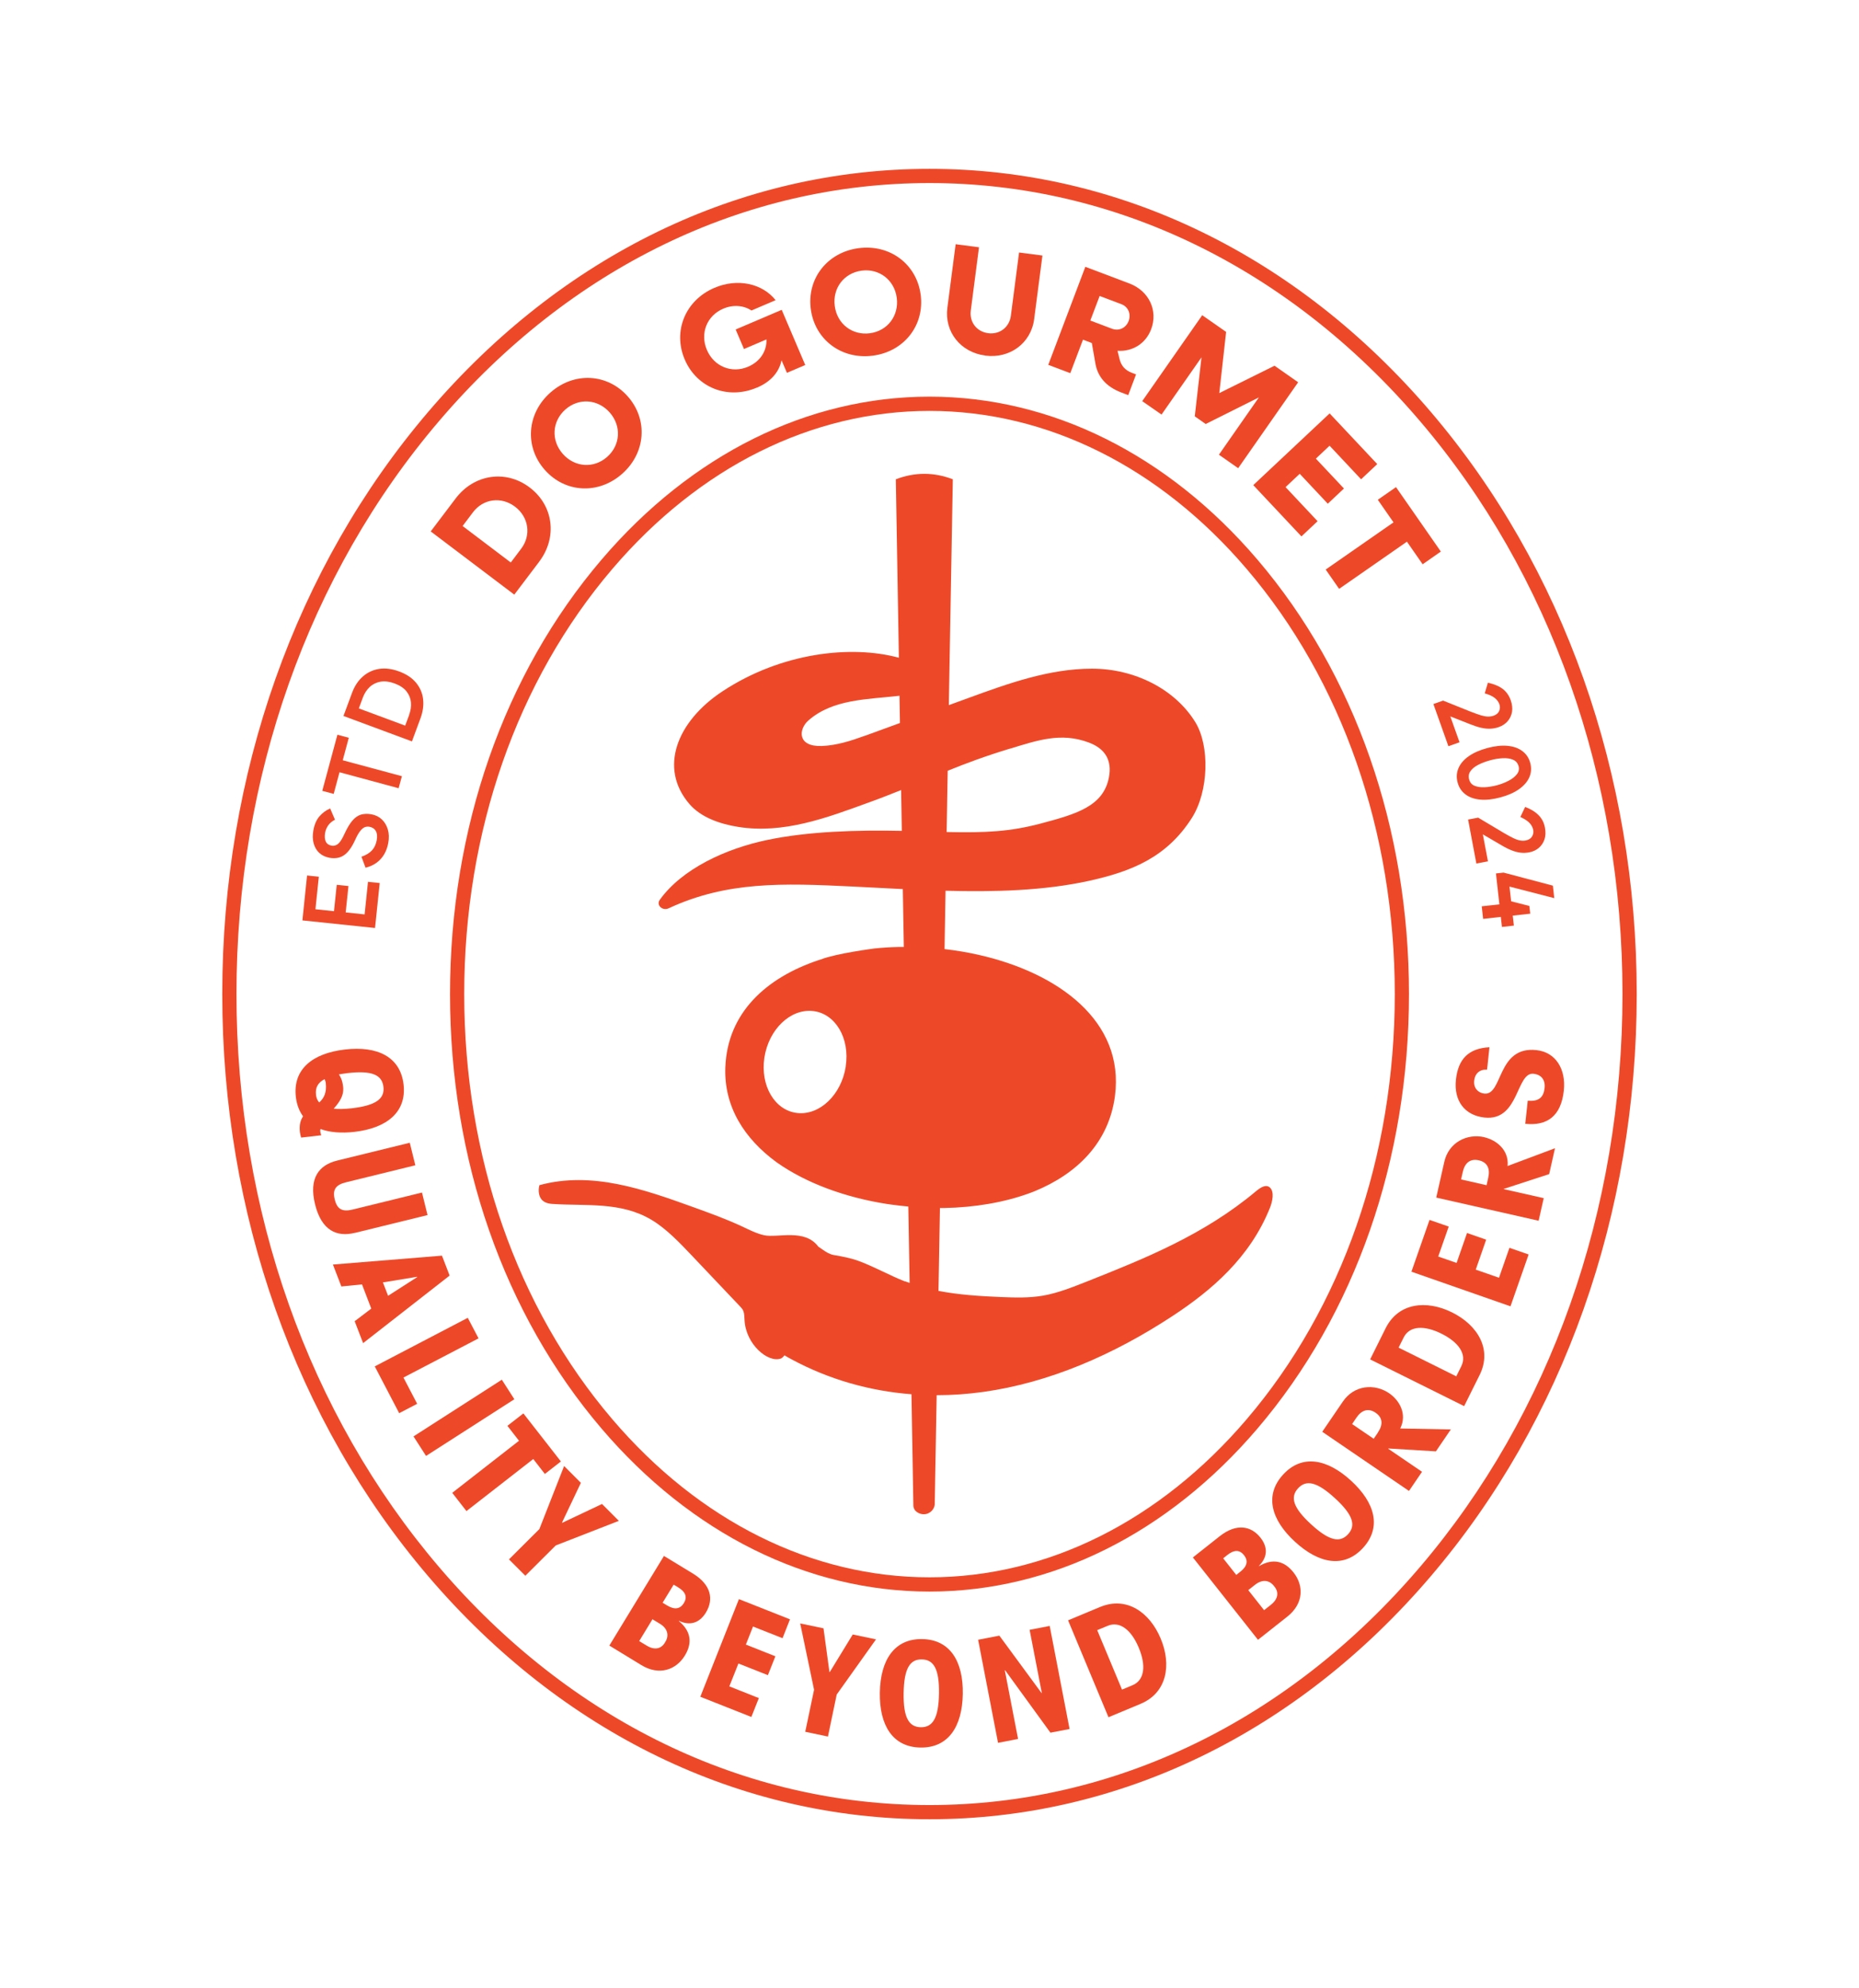 <svg viewBox="0 0 334.98 358.19" version="1.1" xmlns="http://www.w3.org/2000/svg" id="Layer_1">
  
  <defs>
    <style>
      .st0 {
        fill: #ed4929;
      }
    </style>
  </defs>
  <path d="M97.16,101.19c3.32-4.39,2.58-10.12-1.72-13.37-4.3-3.25-10.02-2.4-13.34,1.99l-4.49,5.93,15.06,11.39,4.49-5.93ZM83.36,94.77l1.86-2.47c1.86-2.47,5.13-2.88,7.59-1.01s2.96,5.12,1.09,7.58l-1.86,2.47-8.68-6.57Z" class="st0"></path>
  <path d="M112.12,85.35c4.26-3.77,4.68-9.77,1-13.93-3.68-4.16-9.69-4.47-13.95-.69-4.26,3.77-4.68,9.77-1,13.93,3.68,4.16,9.69,4.47,13.95.69ZM101.87,73.78c2.4-2.12,5.83-1.91,7.99.53,2.16,2.44,1.95,5.87-.45,8s-5.83,1.91-7.99-.53c-2.16-2.44-1.95-5.87.45-8Z" class="st0"></path>
  <path d="M136.39,69.84c2.47-1.05,3.98-2.74,4.44-4.93l.97,2.26,3.3-1.41-4.24-9.94-8.3,3.54,1.5,3.52,4.05-1.73c.08,2.08-1.12,3.99-3.31,4.92-2.94,1.26-6.14-.03-7.42-3.02-1.28-2.99,0-6.19,2.95-7.44,1.81-.77,3.68-.59,5.08.33l4.35-1.86c-2.39-3.02-6.88-4-11.03-2.22-5.23,2.23-7.53,7.79-5.35,12.9,2.18,5.11,7.78,7.3,13.01,5.07Z" class="st0"></path>
  <path d="M157.28,64.08c5.64-.74,9.35-5.48,8.62-10.99-.73-5.51-5.54-9.12-11.18-8.38-5.64.74-9.35,5.48-8.62,10.99.73,5.51,5.54,9.12,11.18,8.38ZM155.26,48.76c3.17-.42,5.91,1.68,6.33,4.9.42,3.23-1.67,5.96-4.84,6.38-3.17.42-5.91-1.68-6.33-4.9-.43-3.23,1.67-5.96,4.84-6.38Z" class="st0"></path>
  <path d="M177.55,64.07c4.42.57,8.24-2.24,8.8-6.58l1.49-11.45-4.21-.55-1.48,11.4c-.27,2.06-2.01,3.41-4.08,3.14-2.09-.27-3.41-2.02-3.14-4.08l1.48-11.4-4.21-.55-1.49,11.45c-.56,4.34,2.38,8.03,6.83,8.61Z" class="st0"></path>
  <path d="M195.15,61.2l1.59.6.59,3.38c.37,2.66,1.96,4.49,4.77,5.55l1.2.46,1.41-3.74-.77-.29c-1.15-.44-1.88-1.21-2.19-2.41l-.38-1.55c2.69.17,5.07-1.27,6.06-3.88,1.28-3.38-.4-6.91-3.9-8.24l-7.96-3.01-6.68,17.66,3.97,1.5,2.29-6.04ZM198.14,53.32l3.92,1.48c1.23.46,1.79,1.76,1.31,3.04-.47,1.25-1.75,1.85-2.98,1.39l-3.92-1.48,1.68-4.43Z" class="st0"></path>
  <polygon points="209.3 74.69 216.5 64.38 215.29 75.01 217.26 76.39 226.84 71.6 219.64 81.92 223.11 84.35 233.92 68.87 229.66 65.89 219.71 70.82 220.94 59.8 216.63 56.79 205.82 72.27 209.3 74.69" class="st0"></polygon>
  <polygon points="234.51 96.64 237.42 93.9 231.65 87.76 234.2 85.36 239.26 90.75 242.17 88.01 237.11 82.63 239.58 80.3 245.26 86.35 248.17 83.61 239.59 74.48 225.83 87.4 234.51 96.64" class="st0"></polygon>
  <polygon points="238.88 102.61 241.3 106.09 253.52 97.59 256.35 101.66 259.63 99.37 251.55 87.76 248.27 90.04 251.1 94.11 238.88 102.61" class="st0"></polygon>
  <path d="M57.7,203.8c-.01-.11,0-.25.06-.39,1.65.61,3.75.78,6.11.51,5.86-.68,9.42-3.58,8.85-8.54-.57-4.97-4.7-6.98-10.56-6.3-5.87.68-9.42,3.57-8.85,8.54.16,1.39.61,2.56,1.3,3.5-.45.66-.72,1.55-.57,2.83.04.33.13.68.22,1l3.63-.42c-.08-.24-.16-.48-.19-.72ZM61.81,195.67c-.12-1.06-.46-1.69-.74-2.1.46-.08,1.01-.17,1.58-.24,4.41-.51,6.19.34,6.44,2.47s-1.3,3.36-5.71,3.87c-1.35.15-2.45.17-3.25.07,1.68-1.85,1.81-2.97,1.69-4.07ZM56.94,197.2c-.14-1.2.31-2.14,1.55-2.78.1.21.19.48.21.72.2,1.77-.37,2.75-1.18,3.48-.36-.4-.52-.85-.59-1.43Z" class="st0"></path>
  <path d="M63.95,222.12l13.09-3.21-1-4.06-12.48,3.06c-1.83.45-2.8,0-3.24-1.81-.45-1.81.21-2.65,2.04-3.1l12.48-3.06-1-4.06-13.09,3.21c-3.25.8-5.15,3.13-3.98,7.88,1.17,4.75,3.93,5.94,7.18,5.14Z" class="st0"></path>
  <path d="M79.64,226.22l-19.65,1.6,1.52,3.95,3.72-.37,1.67,4.36-2.99,2.27,1.52,3.95,15.59-12.17-1.38-3.59ZM69.93,233.45l-.93-2.41,6.16-1.01.02.05-5.25,3.37Z" class="st0"></path>
  <polygon points="72.7 248.18 86.23 241.12 84.29 237.42 67.53 246.17 71.93 254.6 75.17 252.91 72.7 248.18" class="st0"></polygon>
  <rect transform="translate(-124.72 85.62) rotate(-32.69)" height="4.18" width="18.91" y="253.34" x="74.15" class="st0"></rect>
  <polygon points="98.18 265.55 101.07 263.3 94.31 254.64 91.43 256.88 93.52 259.57 81.49 268.95 84.05 272.24 96.09 262.86 98.18 265.55" class="st0"></polygon>
  <polygon points="108.48 270.96 101.31 274.35 101.27 274.31 104.67 267.15 101.65 264.12 97.19 275.48 91.71 280.94 94.66 283.89 100.14 278.43 111.51 274 108.48 270.96" class="st0"></polygon>
  <path d="M127.21,290.5c1.41-2.32.97-4.97-2.31-6.98l-5.26-3.2-9.84,16.15,5.77,3.52c3.24,1.97,6.28.83,7.83-1.71,1.39-2.27,1.13-4.39-1.07-6.22l.03-.04c1.91.89,3.65.45,4.85-1.51ZM119.85,295.87c-.63,1.14-1.83,1.52-3.33.6l-1.34-.81,2.39-3.93,1.34.81c1.5.91,1.66,2.24.94,3.32ZM120.22,289.25l-.82-.5,1.99-3.26.82.5c1.34.81,1.67,1.75,1.02,2.82-.65,1.07-1.66,1.25-3,.44Z" class="st0"></path>
  <polygon points="126.19 305.69 135.39 309.33 136.74 305.93 131.42 303.82 133.06 299.7 138.37 301.8 139.72 298.4 134.4 296.29 135.69 293.04 141.01 295.14 142.35 291.74 133.15 288.1 126.19 305.69" class="st0"></polygon>
  <polygon points="149.52 301.24 149.46 301.23 148.39 293.36 144.19 292.48 146.69 304.43 145.1 312 149.19 312.86 150.77 305.29 157.85 295.35 153.66 294.47 149.52 301.24" class="st0"></polygon>
  <path d="M166.17,295.3c-5-.08-7.53,3.74-7.63,9.65-.09,5.9,2.32,9.81,7.32,9.89,5,.08,7.53-3.74,7.63-9.65s-2.32-9.81-7.32-9.89ZM169.2,305.12c-.07,4.44-1.14,6.09-3.28,6.06-2.14-.04-3.16-1.72-3.09-6.16.07-4.44,1.14-6.1,3.28-6.06s3.16,1.72,3.09,6.16Z" class="st0"></path>
  <polygon points="185.53 293.63 187.73 305.01 187.68 305.02 180.08 294.68 176.25 295.42 179.84 313.99 183.45 313.29 181.06 300.93 181.12 300.92 189.28 312.16 192.73 311.5 189.15 292.93 185.53 293.63" class="st0"></polygon>
  <path d="M198.24,289.51l-5.78,2.41,7.28,17.46,5.78-2.41c4.74-1.98,5.63-6.99,3.63-11.76-1.99-4.78-6.18-7.67-10.92-5.69ZM204.06,303.62l-1.88.78-4.47-10.71,1.88-.78c2.21-.92,4.28.76,5.61,3.95,1.33,3.18,1.07,5.84-1.14,6.76Z" class="st0"></path>
  <path d="M226.89,282.14l-.03-.04c1.49-1.48,1.69-3.27.27-5.07-1.68-2.13-4.33-2.64-7.35-.26l-4.83,3.82,11.73,14.84,5.3-4.19c2.97-2.35,2.96-5.6,1.11-7.94-1.65-2.09-3.72-2.59-6.2-1.16ZM223.52,283.14l-.75.6-2.36-2.99.75-.6c1.23-.97,2.22-.96,3,.03s.59,1.99-.63,2.96ZM229.01,289.12l-1.23.97-2.85-3.61,1.23-.97c1.38-1.09,2.67-.78,3.44.28.85.99.79,2.24-.59,3.33Z" class="st0"></path>
  <path d="M243.46,266.77c-4.35-3.99-8.87-4.79-12.25-1.11-3.38,3.68-2.21,8.12,2.14,12.11,4.35,3.99,8.87,4.79,12.25,1.11,3.38-3.68,2.21-8.12-2.14-12.11ZM242.91,276.41c-1.45,1.58-3.39,1.22-6.66-1.79-3.27-3-3.8-4.9-2.35-6.48,1.45-1.58,3.39-1.22,6.66,1.79,3.27,3,3.8,4.9,2.35,6.48Z" class="st0"></path>
  <path d="M250.35,251.03c-2.7-1.84-6.36-1.48-8.37,1.47l-3.72,5.45,15.63,10.66,2.35-3.45-6.09-4.15.03-.05,8.56.52,2.69-3.95-9.12-.17c1.33-2.65-.22-5.14-1.97-6.33ZM248.3,258.08l-.77,1.13-3.89-2.65.77-1.14c.96-1.41,2.17-1.78,3.46-.9s1.38,2.14.42,3.55Z" class="st0"></path>
  <path d="M261.66,236.45c-4.63-2.3-9.69-1.75-11.98,2.85l-2.79,5.61,16.94,8.42,2.79-5.61c2.29-4.6-.33-8.97-4.96-11.27ZM263.32,246.14l-.91,1.82-10.39-5.17.91-1.82c1.06-2.14,3.73-2.23,6.82-.69,3.09,1.54,4.63,3.71,3.57,5.85Z" class="st0"></path>
  <polygon points="270.11 230.2 265.92 228.74 267.8 223.34 264.35 222.14 262.47 227.53 259.16 226.38 261.05 220.98 257.59 219.78 254.33 229.11 272.18 235.35 275.45 226.01 271.99 224.81 270.11 230.2" class="st0"></polygon>
  <path d="M267.49,204.88c-3.18-.72-6.46.96-7.24,4.45l-1.45,6.43,18.45,4.17.92-4.07-7.19-1.62v-.05s8.17-2.66,8.17-2.66l1.05-4.66-8.54,3.2c.27-2.95-2.1-4.7-4.16-5.17ZM268.17,212.19l-.3,1.34-4.59-1.04.3-1.34c.37-1.66,1.36-2.45,2.89-2.11,1.53.35,2.08,1.48,1.7,3.15Z" class="st0"></path>
  <path d="M276.85,189.19c-7.12-.77-6.03,8.19-9.38,7.83-1.14-.12-1.97-1.01-1.83-2.32.14-1.34,1.04-2.07,2.32-1.99l.43-4.04c-3.75.2-5.64,2.1-6.04,5.84-.41,3.85,1.59,6.44,5.15,6.83,6.29.68,5.67-8.23,8.84-7.89,1.35.15,2.15,1.06,1.98,2.59-.19,1.8-1.18,2.42-3.03,2.27l-.45,4.15c3.92.42,6.45-1.35,6.95-5.97.41-3.85-1.44-6.93-4.94-7.3Z" class="st0"></path>
  <path d="M257.79,74.17c-24.09-28.21-56.16-43.75-90.3-43.75s-66.22,15.54-90.3,43.75c-23.95,28.05-37.14,65.31-37.14,104.92s13.19,76.87,37.14,104.92c24.09,28.21,56.16,43.75,90.3,43.75s66.22-15.54,90.3-43.75c23.95-28.05,37.14-65.31,37.14-104.92s-13.19-76.87-37.14-104.92ZM255.84,282.35c-23.59,27.63-54.97,42.85-88.35,42.85s-64.76-15.22-88.35-42.85c-23.55-27.59-36.53-64.26-36.53-103.26s12.97-75.67,36.53-103.26c23.59-27.63,54.97-42.85,88.35-42.85s64.76,15.22,88.35,42.85c23.55,27.59,36.52,64.26,36.52,103.26s-12.97,75.67-36.52,103.26Z" class="st0"></path>
  <path d="M108.4,100.82c-17.61,20.63-27.31,48.43-27.31,78.28s9.7,57.65,27.31,78.28c16.16,18.93,37.15,29.36,59.09,29.36s42.93-10.43,59.09-29.36c17.61-20.63,27.31-48.43,27.31-78.28s-9.7-57.65-27.31-78.28c-16.16-18.93-37.15-29.36-59.09-29.36s-42.93,10.43-59.09,29.36ZM167.49,74.03c21.18,0,41.47,10.11,57.14,28.46,17.22,20.16,26.7,47.37,26.7,76.61s-9.48,56.45-26.7,76.61c-15.67,18.35-35.96,28.46-57.14,28.46s-41.48-10.11-57.14-28.46c-17.22-20.17-26.7-47.37-26.7-76.61s9.48-56.45,26.7-76.61c15.67-18.35,35.96-28.46,57.14-28.46Z" class="st0"></path>
  <polygon points="68.42 159.09 66.31 158.87 65.7 164.74 62.29 164.38 62.79 159.63 60.68 159.41 60.18 164.16 56.84 163.81 57.45 157.95 55.33 157.73 54.49 165.82 67.58 167.19 68.42 159.09" class="st0"></polygon>
  <path d="M57.54,153.67c.48.44,1.09.73,1.83.87.6.11,1.16.1,1.71-.04.54-.14,1.05-.45,1.53-.96s.94-1.24,1.38-2.2c.31-.7.61-1.23.89-1.59.28-.36.56-.6.82-.71.26-.11.55-.14.87-.09.53.1.92.36,1.15.77.24.42.29.97.16,1.67-.14.75-.43,1.36-.87,1.83-.44.47-1.07.85-1.88,1.13l.74,1.98c.83-.21,1.52-.54,2.08-.97.56-.43,1-.95,1.33-1.54.33-.59.55-1.24.68-1.94.17-.91.14-1.73-.08-2.46-.22-.73-.58-1.33-1.08-1.8-.5-.47-1.12-.77-1.84-.91-.71-.13-1.34-.11-1.91.05-.56.17-1.08.53-1.55,1.08-.48.55-.94,1.34-1.41,2.35-.42.94-.82,1.56-1.18,1.85-.37.29-.76.39-1.18.31-.49-.09-.84-.34-1.03-.74-.19-.4-.23-.94-.11-1.61.09-.47.27-.9.55-1.3.28-.4.68-.74,1.22-1.02l-.87-2.03c-.76.33-1.4.81-1.93,1.42-.53.62-.9,1.45-1.09,2.5-.16.89-.15,1.68.05,2.39.2.7.54,1.28,1.02,1.72Z" class="st0"></path>
  <polygon points="61.18 139.13 71.83 142.01 72.42 139.84 61.76 136.97 62.85 132.92 60.8 132.37 58.07 142.48 60.13 143.03 61.18 139.13" class="st0"></polygon>
  <path d="M75.76,129.44c.45-1.22.61-2.38.48-3.49-.13-1.11-.56-2.09-1.28-2.96-.72-.87-1.74-1.54-3.04-2.02-1.29-.48-2.5-.63-3.61-.46-1.12.18-2.1.64-2.94,1.38s-1.49,1.73-1.94,2.95l-1.54,4.15,12.34,4.58,1.53-4.13ZM73.72,128.83l-.71,1.9-8.35-3.1.71-1.92c.29-.79.71-1.43,1.25-1.94.54-.51,1.2-.82,1.95-.96.76-.13,1.6-.02,2.53.32.95.35,1.67.83,2.14,1.42s.74,1.26.81,1.99c.07.73-.05,1.49-.34,2.28Z" class="st0"></path>
  <path d="M261,134.44l2-.71-1.66-4.66,3.51,1.38c.74.3,1.41.52,2.02.66.61.14,1.18.2,1.7.17.53-.02,1.04-.12,1.53-.3.64-.23,1.17-.58,1.58-1.06s.67-1.04.78-1.68c.1-.65.02-1.34-.24-2.1-.21-.58-.5-1.08-.87-1.5-.37-.42-.83-.75-1.38-1.02-.55-.26-1.17-.47-1.86-.62l-.57,1.92c.81.23,1.41.51,1.81.83.4.32.68.7.83,1.12.14.4.13.8-.03,1.2-.16.4-.5.69-1.01.87-.3.11-.63.16-.99.16-.36,0-.78-.08-1.27-.22-.49-.15-1.11-.37-1.86-.66l-4.98-2-1.75.62,2.7,7.59Z" class="st0"></path>
  <path d="M268,134.77c-1.37.37-2.49.86-3.37,1.49-.88.62-1.49,1.34-1.83,2.15-.34.81-.39,1.67-.15,2.56.24.91.72,1.62,1.42,2.15.7.53,1.59.84,2.66.94,1.07.1,2.3-.04,3.66-.41,1.34-.36,2.46-.85,3.34-1.48.89-.63,1.5-1.34,1.85-2.15.35-.81.4-1.67.16-2.57-.24-.9-.72-1.61-1.43-2.14-.71-.53-1.6-.84-2.68-.94-1.08-.1-2.29.04-3.64.4ZM273.64,138.02c.14.54.04,1.02-.3,1.46-.34.44-.83.83-1.48,1.17-.64.34-1.33.61-2.07.81-.82.22-1.59.34-2.31.37-.72.03-1.32-.07-1.81-.28s-.8-.59-.94-1.13c-.15-.55-.07-1.04.24-1.49.31-.44.78-.83,1.42-1.15.64-.33,1.37-.6,2.19-.82.73-.2,1.46-.32,2.19-.36.72-.04,1.34.05,1.86.27.52.22.85.6,1,1.15Z" class="st0"></path>
  <path d="M273.97,147.19c.76.36,1.32.72,1.66,1.1.35.38.56.79.65,1.24.08.42,0,.81-.22,1.18-.23.37-.6.6-1.14.71-.32.06-.65.06-1,0-.35-.06-.76-.2-1.22-.42-.46-.22-1.04-.54-1.73-.94l-4.61-2.75-1.82.34,1.49,7.92,2.09-.39-.92-4.86,3.25,1.9c.68.41,1.31.73,1.89.96.58.23,1.13.38,1.65.44.52.06,1.04.04,1.56-.06.67-.13,1.25-.39,1.73-.8.48-.41.82-.92,1.03-1.54.2-.62.23-1.33.08-2.11-.11-.61-.32-1.15-.63-1.61-.3-.47-.71-.87-1.2-1.22s-1.08-.65-1.74-.9l-.86,1.81Z" class="st0"></path>
  <polygon points="269.56 157.36 270.18 162.93 267 163.28 267.25 165.55 270.44 165.19 270.64 167 272.79 166.76 272.59 164.96 275.74 164.61 275.58 163.22 272.3 162.38 272 159.73 280.07 161.81 279.82 159.56 270.93 157.21 269.56 157.36" class="st0"></polygon>
  <path d="M163.05,230.86c-2.8-1.1-5.48-2.63-8.29-3.67-1.49-.55-2.96-.81-4.5-1.08-.4-.07-.75-.21-1.08-.38-.59-.31-1.11-.74-1.72-1.13-2.48-3.33-7.34-1.52-9.78-2.06-1.36-.3-2.66-.97-3.96-1.58-2.85-1.33-5.76-2.38-8.66-3.43-9.07-3.28-18.41-6.57-27.86-4.01-.15.51-.17,1.1-.06,1.61.31,1.41,1.41,1.7,2.35,1.77,6.05.41,12.36-.45,17.91,2.87,2.68,1.6,5.08,4.13,7.45,6.63,2.86,3.01,5.72,6.03,8.57,9.04.19.21.39.42.52.74.19.46.19,1.07.22,1.64.21,4.36,4.22,7.78,6.56,6.93.18-.07.41-.28.64-.57.4.24.8.47,1.2.68,6.84,3.7,14.19,5.75,21.68,6.33l.34,19.92c-.04,1.22,1.14,1.7,1.85,1.7h0c.93.04,1.88-.71,2-1.71l.35-19.74c2.8,0,5.6-.2,8.4-.59,11.81-1.65,23.39-6.63,34.17-13.72,6.91-4.55,13.85-10.42,17.47-19.41.49-1.21.83-2.92.02-3.68-.73-.68-1.75.01-2.54.67-9.34,7.83-20.01,12.11-30.53,16.28-2.57,1.02-5.15,2.04-7.79,2.51-2.52.44-5.05.36-7.56.26-3.78-.16-7.59-.39-11.31-1.11l.26-14.93c.26,0,.53,0,.79,0,5.4-.11,10.75-.98,15.45-2.71.25-.1.51-.2.76-.29,7.74-3.17,13.44-8.8,14.54-17.2,1.75-13.44-10.18-22.2-24.69-25.44-.98-.22-1.97-.41-2.97-.58-1.01-.17-2.03-.31-3.05-.43l.18-10.51c8.81.24,17.71,0,25.83-1.78,7.62-1.68,14.01-4.2,18.55-11.33,3.06-4.81,3.26-13.02.61-17.29-3.66-5.93-10.92-9.61-18.61-9.61-7.68,0-15.08,2.66-22.25,5.28-1.18.43-2.36.86-3.54,1.29l.72-40.69c-3.42-1.31-6.85-1.31-10.27,0l.55,32.15c-8.61-2.33-21.16-.95-31.77,6.04-8.25,5.43-11.55,13.84-5.97,20.32,2.06,2.39,5.45,3.59,8.81,4.12,8.17,1.29,15.92-1.64,23.42-4.37,2.19-.79,4.12-1.55,5.91-2.27l.13,7.35c-8.08-.17-16.78.08-24.26,1.64-7.47,1.56-15.34,5.19-19.36,10.79-.68.95.49,2.04,1.61,1.52,10.46-4.87,20.55-4.53,32.96-3.93,3,.15,6.1.32,9.23.47l.18,10.43c-.32,0-.64,0-.96,0-1.46.03-2.91.12-4.34.27,0,0-6.84.88-9.65,1.97-.15.05-.3.1-.44.14-9.43,3.17-16.4,9.49-16.77,19.3-.27,7.08,3.42,12.85,9.21,17.09.04.03.07.06.11.08,5.34,3.75,12.37,6.28,19.74,7.44.31.05.62.09.93.13.99.14,1.99.25,2.98.34l.24,13.76c-.28-.1-.57-.19-.85-.3ZM155.86,132.55c-2.51.91-5.09,1.75-7.78,1.85-4.45.16-4.21-3.03-2.4-4.61,4.41-3.86,10.58-3.77,16.4-4.44l.08,4.91c-2.1.77-4.2,1.53-6.3,2.3ZM182,134.88c4.95-1.5,9.18-2.99,14.21-1.1,3.06,1.15,4.17,3.32,3.61,6.27-.99,5.21-5.85,6.61-12.29,8.32-5.47,1.45-9.9,1.69-16.95,1.53l.19-11.04c3.29-1.33,6.74-2.63,11.23-3.99ZM152.4,192.14c-.78,5.08-4.69,8.83-8.74,8.38-4.05-.44-6.69-4.92-5.92-9.99.78-5.08,4.69-8.83,8.75-8.38,4.05.44,6.69,4.91,5.9,9.99Z" class="st0"></path>
</svg>